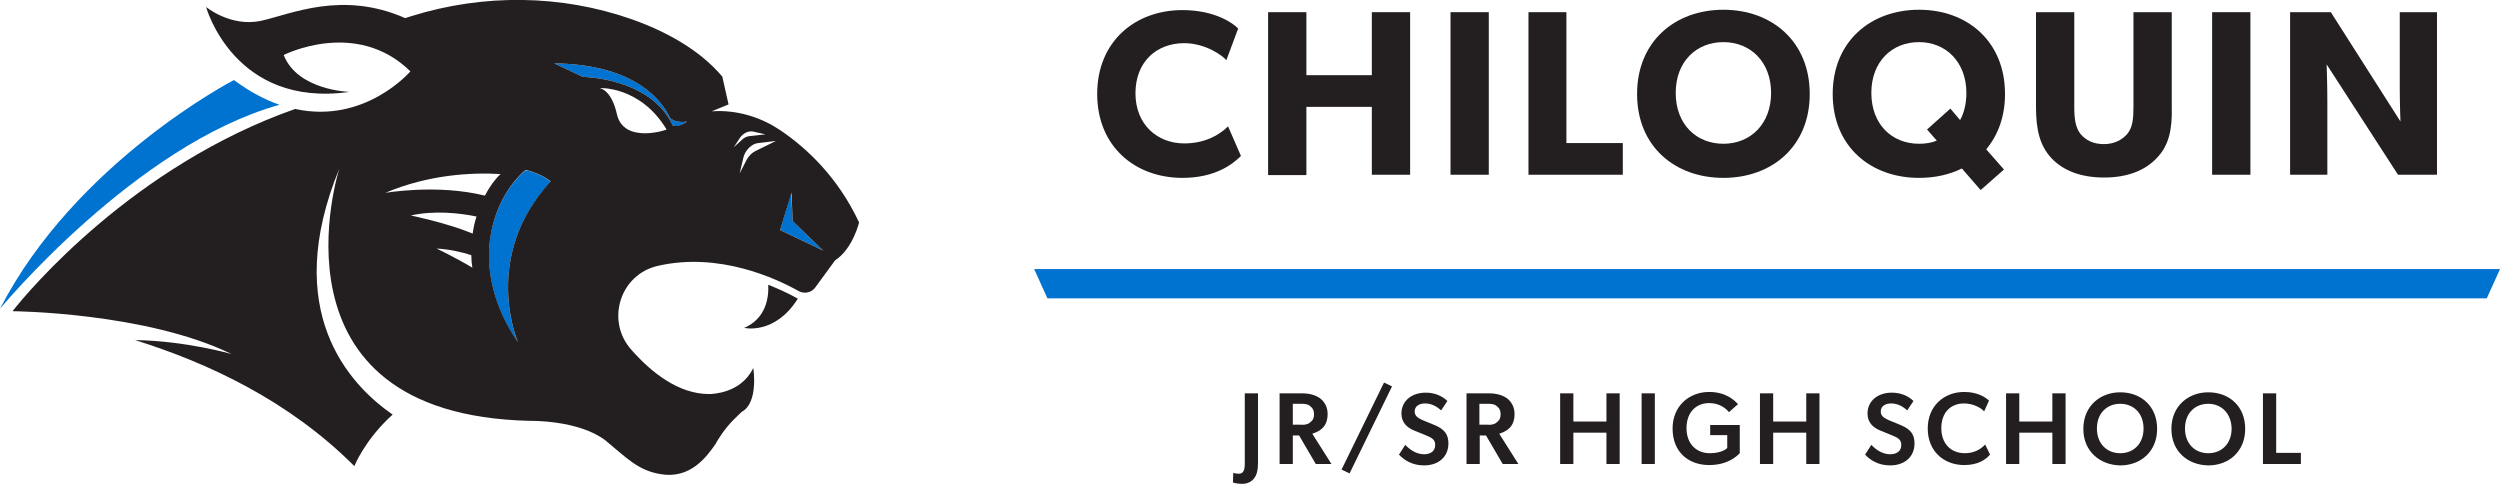 <?xml version="1.0" encoding="utf-8"?>
<!-- Generator: Adobe Illustrator 27.7.0, SVG Export Plug-In . SVG Version: 6.00 Build 0)  -->
<svg version="1.1" id="Layer_1" xmlns="http://www.w3.org/2000/svg" xmlns:xlink="http://www.w3.org/1999/xlink" x="0px" y="0px"
	 viewBox="0 0 718.2 139.1" style="enable-background:new 0 0 718.2 139.1;" xml:space="preserve">
<style type="text/css">
	.st0{fill:#231F20;}
	.st1{fill:#0072D0;}
</style>
<g>
	<g>
		<g>
			<g>
				<path class="st0" d="M339.7,51.1c-13.7,0-24.5-9.1-24.5-24.1c0-15.1,10.9-24.1,24.5-24.1c9.6,0,14.8,4,16,5.3l-3.4,9.1
					c-0.9-1.2-5.9-4.9-12.1-4.9c-7.9,0-14,5.3-14,14.4c0,9.1,6.4,14.4,14,14.4c5.8,0,10-2.3,12.6-4.9l3.7,8.5
					C354.2,47.1,349.2,51.1,339.7,51.1z"/>
				<path class="st0" d="M394.1,50.2V30.7h-18.8v19.6h-11V3.5h11v18.1h18.8V3.5h11v46.7H394.1z"/>
				<path class="st0" d="M416.7,50.2V3.5h11v46.7H416.7z"/>
				<path class="st0" d="M439.1,50.2V3.5H450v37.6h16.2v9.1H439.1z"/>
				<path class="st0" d="M495.1,51.1c-13.9,0-24.8-9-24.8-24.1c0-15.1,10.9-24.2,24.8-24.2c13.9,0,24.8,9.1,24.8,24.2
					C519.9,42.1,509,51.1,495.1,51.1z M495.1,12.1c-7.8,0-13.7,5.6-13.7,14.6s5.9,14.6,13.7,14.6c7.8,0,13.7-5.7,13.7-14.6
					C508.8,17.8,502.9,12.1,495.1,12.1z"/>
				<path class="st0" d="M570.6,42.9l5.1,5.8l-6.7,5.9l-5.4-6.2c-3.6,1.8-7.8,2.7-12.3,2.7c-13.9,0-24.8-9-24.8-24.1
					c0-15.1,10.9-24.2,24.8-24.2S576,11.9,576,27C576,33.5,574,38.8,570.6,42.9z M551.3,12.1c-7.8,0-13.7,5.6-13.7,14.6
					s5.9,14.6,13.7,14.6c1.9,0,3.7-0.3,5.1-0.9l-2.8-3.2l6.7-6l2.8,3.3c1.2-2.2,1.8-4.8,1.8-7.8C564.9,17.8,559,12.1,551.3,12.1z"/>
				<path class="st0" d="M619.6,45.4c-3.3,3.5-8.3,5.6-15.1,5.6c-6.8,0-11.8-2-15.2-5.6c-3.3-3.6-4.4-8.1-4.4-14.7V3.5h11v27.2
					c0,3.3,0.3,5.9,1.8,7.8c1.5,1.8,3.7,2.9,6.7,2.9c3,0,5.2-1.2,6.7-2.9c1.6-1.9,1.8-4.5,1.8-7.8V3.5h11v27.2
					C624.1,37.3,623,41.9,619.6,45.4z"/>
				<path class="st0" d="M635.5,50.2V3.5h11v46.7H635.5z"/>
				<path class="st0" d="M688.9,50.2l-20.5-31.7c0,0,0.2,5.6,0.2,10.6v21.1h-10.7V3.5h11.7l20,31.4c0,0-0.2-5.3-0.2-10.2V3.5h10.7
					v46.7H688.9z"/>
			</g>
			<polygon class="st1" points="714.4,85.7 300.9,85.7 297.1,77.3 718.2,77.3 			"/>
		</g>
	</g>
	<g>
		<path class="st0" d="M355.9,136.1c1.4,0,1.7-1.3,1.7-2.9V113h3.8v20c0,2.1-0.4,3.5-1.1,4.4c-0.7,0.9-1.8,1.6-3.5,1.6
			c-1.3,0-2.4-0.3-2.6-0.4l0.1-2.8C354.7,136,355.3,136.1,355.9,136.1z"/>
		<path class="st0" d="M371.4,125.1v8.2h-3.8V113h6.5c2.1,0,3.8,0.5,5.1,1.4c1.3,1,2.2,2.5,2.2,4.5c0,3.5-1.9,4.9-4.4,5.7l5.5,8.7
			h-4.5l-4.8-8.2H371.4z M376.3,121.4c0.8-0.6,1.2-1.2,1.2-2.4c0-1.1-0.4-1.8-1.2-2.4c-0.7-0.6-1.7-0.6-2.9-0.6h-2v6h2
			C374.6,122.1,375.6,122,376.3,121.4z"/>
		<path class="st0" d="M399.9,111l-12.2,25l-2.3-1.1l12.2-25L399.9,111z"/>
		<path class="st0" d="M416.1,127.4c0,3.8-2.8,6.3-7,6.3c-3.5,0-5.8-1.6-7.2-3.1l1.8-2.8c1.6,1.7,3.5,2.7,5.4,2.7
			c1.9,0,3.2-0.9,3.2-2.7c0-1.6-1.1-2.1-2.8-2.8l-3.2-1.3c-2.2-0.9-3.7-2.4-3.7-4.9c0-3.5,2.8-6,7-6c2.9,0,5,1.2,6.2,2.4l-1.8,2.7
			c-1.3-1.2-2.8-2-4.6-2c-1.7,0-3,0.8-3,2.3c0,1.5,1.3,2,2.3,2.5l3.4,1.4C415,123.3,416.1,124.8,416.1,127.4z"/>
		<path class="st0" d="M425.1,125.1v8.2h-3.8V113h6.5c2.1,0,3.8,0.5,5.1,1.4c1.3,1,2.2,2.5,2.2,4.5c0,3.5-1.9,4.9-4.4,5.7l5.5,8.7
			h-4.5l-4.8-8.2H425.1z M429.9,121.4c0.8-0.6,1.2-1.2,1.2-2.4c0-1.1-0.4-1.8-1.2-2.4c-0.7-0.6-1.7-0.6-2.9-0.6h-2v6h2
			C428.3,122.1,429.2,122,429.9,121.4z"/>
		<path class="st0" d="M452,124.3v9h-3.8V113h3.8v8.1h9.5V113h3.8v20.3h-3.8v-9H452z"/>
		<path class="st0" d="M475.4,113v20.3h-3.8V113H475.4z"/>
		<path class="st0" d="M491.2,122.1h8.6v8.1c-0.7,0.7-3.3,3.4-8.8,3.4c-5.8,0-10.5-3.6-10.5-10.5c0-6.5,4.8-10.5,10.5-10.5
			c5.2,0,7.6,2.8,8.3,3.5l-2.6,2.3c-1-1.2-2.8-2.6-5.7-2.6c-3.7,0-6.5,2.6-6.5,7.2c0,4.6,2.9,7.2,6.7,7.2c3.7,0,5-1.5,5-1.5v-3.7
			h-4.9V122.1z"/>
		<path class="st0" d="M509.4,124.3v9h-3.8V113h3.8v8.1h9.5V113h3.8v20.3h-3.8v-9H509.4z"/>
		<path class="st0" d="M550,127.4c0,3.8-2.8,6.3-7,6.3c-3.5,0-5.8-1.6-7.2-3.1l1.8-2.8c1.6,1.7,3.5,2.7,5.4,2.7
			c1.9,0,3.2-0.9,3.2-2.7c0-1.6-1.1-2.1-2.8-2.8l-3.2-1.3c-2.2-0.9-3.7-2.4-3.7-4.9c0-3.5,2.8-6,7-6c2.9,0,5,1.2,6.2,2.4l-1.8,2.7
			c-1.3-1.2-2.8-2-4.6-2c-1.7,0-3,0.8-3,2.3c0,1.5,1.3,2,2.3,2.5l3.4,1.4C548.9,123.3,550,124.8,550,127.4z"/>
		<path class="st0" d="M564.3,133.6c-5.9,0-10.5-4-10.5-10.5c0-6.4,4.6-10.5,10.5-10.5c4,0,6.3,1.7,7.1,2.5l-1.4,3.1
			c-0.6-0.8-2.9-2.3-5.8-2.3c-3.5,0-6.5,2.3-6.5,7.1c0,4.4,2.7,7.2,6.8,7.2c2.7,0,4.6-1.2,5.8-2.5l1.4,2.9
			C570.5,132,568.3,133.6,564.3,133.6z"/>
		<path class="st0" d="M580.1,124.3v9h-3.8V113h3.8v8.1h9.5V113h3.8v20.3h-3.8v-9H580.1z"/>
		<path class="st0" d="M598.5,123.2c0-6.5,4.8-10.5,10.6-10.5c5.9,0,10.6,3.9,10.6,10.5c0,6.5-4.7,10.5-10.6,10.5
			C603.3,133.6,598.5,129.7,598.5,123.2z M609.1,116c-3.8,0-6.7,2.7-6.7,7.1c0,4.4,2.9,7.1,6.7,7.1c3.8,0,6.7-2.7,6.7-7.1
			C615.8,118.7,612.9,116,609.1,116z"/>
		<path class="st0" d="M623.8,123.2c0-6.5,4.8-10.5,10.6-10.5c5.9,0,10.6,3.9,10.6,10.5c0,6.5-4.7,10.5-10.6,10.5
			C628.5,133.6,623.8,129.7,623.8,123.2z M634.4,116c-3.8,0-6.7,2.7-6.7,7.1c0,4.4,2.9,7.1,6.7,7.1c3.8,0,6.7-2.7,6.7-7.1
			C641,118.7,638.1,116,634.4,116z"/>
		<path class="st0" d="M653.9,113v17.1h7.1v3.2h-10.9V113H653.9z"/>
	</g>
</g>
<g>
	<g>
		<g>
			<path class="st1" d="M80.3,30.1c-4.1-1.4-8.5-3.7-13.1-7.1c0,0-45.5,23.5-67.2,65.7C0,88.7,38.9,41.6,80.3,30.1z"/>
			<path class="st0" d="M213.8,94.2c0,0,8.8,2.1,15.4-8.4c-2.8-1.6-5.8-2.9-8.5-4C220.9,85.6,220,91.5,213.8,94.2z"/>
			<path class="st1" d="M192.5,33.9c-2.2-4.7-9.7-15.4-33.3-15.7l8.3,3.9c0,0,19.5,0.2,25.8,14c0,0,2,0.6,4.1-1.2
				C197.3,34.9,194.5,35.6,192.5,33.9z M192.9,35c0.1,0.3,0.2,0.6,0.3,0.9C193.2,35.7,193.1,35.4,192.9,35z"/>
			<polygon class="st1" points="227.3,55.3 227.7,63.5 236.5,72 224.1,66.1 			"/>
		</g>
		<path class="st1" d="M158.2,52.2c-2.1-1.7-4.8-2.8-7.2-3.3c-10.3,8.8-16.4,28.8-2.2,49.5C148.8,98.3,138.1,73.9,158.2,52.2z"/>
	</g>
	<path class="st0" d="M224.3,37.5c-5.3-3.6-11.5-5.6-17.9-5.6c-1.4,0-2,0.1-2,0.1l4.9-2l-1.8-8C201,14.3,191.3,9,181.4,5.5
		c-20.3-7.1-42.5-7.3-63.1-0.9l-1.9,0.6C98.2-2.8,83.6,4.1,74.9,6c-8.7,1.8-15.7-4-15.7-4s8,29.1,41.2,24.4c0,0-14.9-0.4-18.9-10.6
		c0,0,20.8-10.6,36.4,4.7c0,0-13,15.2-33.1,10.8C38.4,47.6,8.3,83.4,3.6,89.4c0,0,38.3,0.3,62.9,12.3c0,0-13.2-3.8-27.7-4
		c21.1,6.6,44.2,17.4,63,36.2c0,0,3-7.6,11-14.8c-12.6-8.7-32.1-29.8-15.3-70.7c0,0-22.9,70.7,54.7,72.5c0,0,14-0.3,21.7,5.6
		c6.1,5,9.3,8.6,15.8,9.7c8.5,1.5,13.2-4.8,15.9-8.7c0.5-1,1.1-1.8,1.6-2.6c2.4-3.5,4.5-5.2,5.9-6.6c4.9-2.6,3.3-12.6,3.3-12.6
		c-3.5,7.4-12,7.5-12.7,7.5c-8.8,0-16.6-6.2-22.4-12.8c-7.3-8.3-3.2-21.5,7.6-24c17.6-4.1,34.1,3.6,40.5,7.2c1.6,0.9,3.7,0.5,4.8-1
		l5.7-7.8c5.1-3.3,6.9-10.9,6.9-10.9C240.7,50.9,231.8,42.6,224.3,37.5z M125.4,71.4c3.7,0.2,7.2,1,10,1.9c0,1.2,0.1,2.4,0.3,3.6
		C130.9,74,125.4,71.4,125.4,71.4z M135.8,67.1c-7.5-3.1-17.8-5.2-17.8-5.2c6.8-1.5,14-0.7,18.9,0.3C136.4,63.7,136,65.4,135.8,67.1
		z M110.7,55.4c12.3-5.2,24.5-5.9,33.1-5.4c-1.7,1.6-3.2,3.7-4.5,6.2C125.6,52.8,110.7,55.4,110.7,55.4z M148.8,98.3
		c-14.2-20.7-8-40.7,2.2-49.5c2.4,0.6,5,1.6,7.2,3.3C138.1,73.9,148.8,98.3,148.8,98.3z M177.2,32.7c-1.6-7.1-5-7.4-5-7.4
		s11.7-0.7,19.3,11.9C191.6,37.3,179.1,41.5,177.2,32.7z M193.3,36.1c-6.3-13.8-25.8-14-25.8-14l-8.3-3.9
		c23.6,0.3,31.1,11,33.3,15.7c2,1.7,4.9,1,4.9,1C195.3,36.6,193.3,36.1,193.3,36.1z M212.5,39.7c0.9-1.4,2.5-2.2,3.9-1.9l3.5,0.8
		l-4.6,0.5c-0.8,0.1-1.6,0.5-2.2,1.1l-2.3,2.1L212.5,39.7z M217,43.4c-1,0.5-1.9,1.4-2.5,2.5l-2,3.9l1-4.3c0.5-2.3,2.4-4.2,4.3-4.4
		l5.1-0.6L217,43.4z M224.1,66.1l3.3-10.8l0.3,8.2l8.8,8.5L224.1,66.1z"/>
</g>
</svg>
